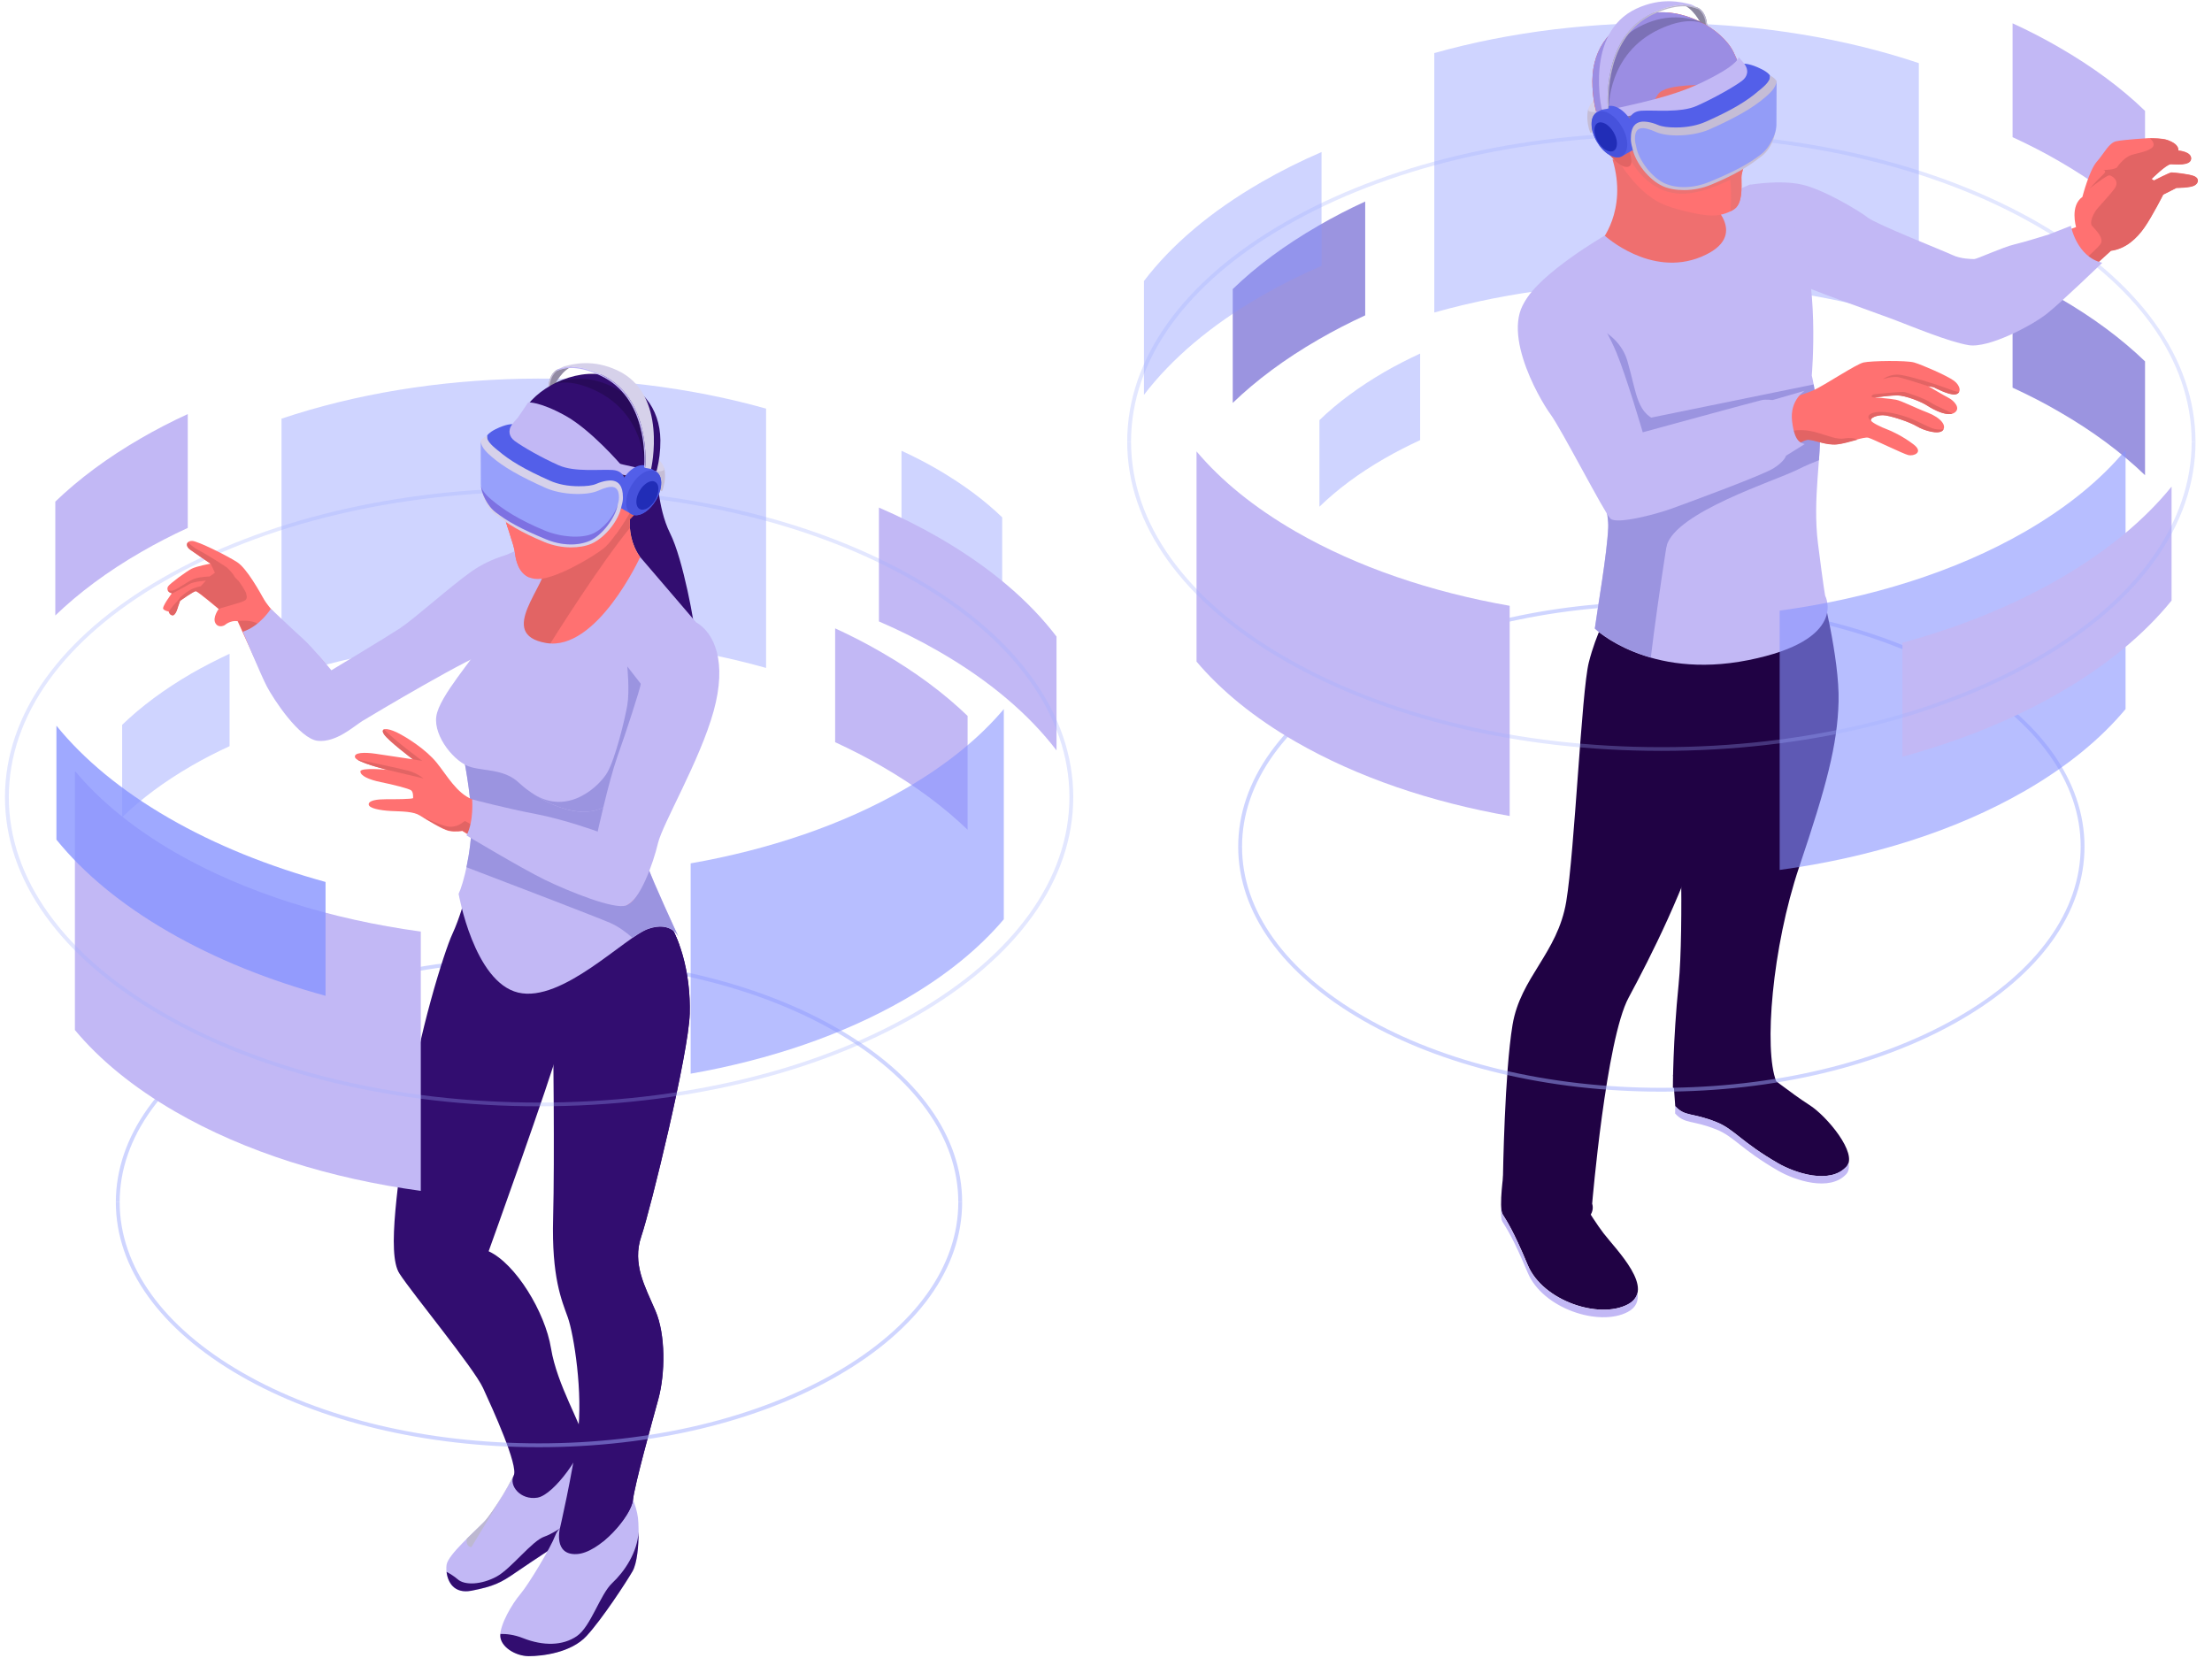 <?xml version="1.0" encoding="utf-8"?>
<!-- Generator: Adobe Illustrator 22.0.0, SVG Export Plug-In . SVG Version: 6.00 Build 0)  -->
<svg version="1.1" id="Layer_1" xmlns="http://www.w3.org/2000/svg" xmlns:xlink="http://www.w3.org/1999/xlink" x="0px" y="0px"
	 viewBox="0 0 1783.6 1337.1" style="enable-background:new 0 0 1783.6 1337.1;" xml:space="preserve">
<style type="text/css">
	.st0{opacity:0.4;fill:#8793FF;}
	.st1{fill:#C2B8F5;}
	.st2{fill:#9B94E0;}
	.st3{opacity:0.5;fill:#A1ADFF;}
	.st4{opacity:0.3;fill:#A1ADFF;}
	.st5{fill:#200244;}
	.st6{fill:#FF7171;}
	.st7{fill:#E26464;}
	.st8{fill:#8C103E;}
	.st9{fill:#EF6F6F;}
	.st10{fill:#C5BDD6;}
	.st11{fill:#8B869F;}
	.st12{fill:#BDB8D1;}
	.st13{fill:#D6D1EA;}
	.st14{fill:#ED7272;}
	.st15{fill:#D88F69;}
	.st16{opacity:0.8;fill:#8793FF;}
	.st17{opacity:0.3;fill:#563317;}
	.st18{fill:#535FE9;}
	.st19{fill:#4652DC;}
	.st20{fill:#212DB7;}
	.st21{opacity:0.2;}
	.st22{opacity:0.3;}
	.st23{fill:#414E52;}
	.st24{opacity:0.6;fill:#8793FF;}
	.st25{fill:#320D70;}
	.st26{fill:#776FD8;}
	.st27{fill:#FFCDA8;}
	.st28{fill:#938BA4;}
	.st29{fill:#3F02A8;}
</style>
<g>
	<g>
		<path class="st0" d="M1156.5,42.8V252c123.6-34.8,270.8-32.1,390.7,8.1V50.9C1427.4,10.7,1280.1,8,1156.5,42.8z"/>
		<path class="st1" d="M1622.8,18.8v91.8c13,6,25.7,12.5,37.7,19.5c27.2,15.7,50.2,32.9,69.1,51.1V89.4
			c-18.9-18.3-41.9-35.4-69.1-51.1C1648.5,31.3,1635.9,24.8,1622.8,18.8z"/>
		<path class="st2" d="M1622.8,220.8v91.8c13,6,25.7,12.5,37.7,19.5c27.2,15.7,50.2,32.9,69.1,51.1v-91.8
			c-18.9-18.2-41.9-35.4-69.1-51.1C1648.5,233.3,1635.9,226.8,1622.8,220.8z"/>
		<path class="st2" d="M1100.8,162.5v91.8c-13,6-25.6,12.5-37.7,19.5c-27.2,15.7-50.2,32.9-69.1,51.1v-91.8
			c18.9-18.3,41.9-35.4,69.1-51.1C1075.1,175,1087.7,168.5,1100.8,162.5z"/>
		<path class="st0" d="M1145.1,285.1v69.8c-9.9,4.6-19.5,9.5-28.7,14.8c-20.7,11.9-38.2,25-52.5,38.9v-69.8
			c14.3-13.9,31.9-26.9,52.5-38.9C1125.6,294.6,1135.2,289.7,1145.1,285.1z"/>
		<path class="st0" d="M922.4,226.6v91.8c22.1-28.9,53.6-56,94.7-79.7c15.4-8.9,31.6-17,48.5-24.3v-91.8
			c-16.9,7.3-33.1,15.4-48.5,24.3C976,170.6,944.4,197.7,922.4,226.6z"/>
		<path class="st3" d="M1580.5,542.7c-64.4-37.2-150-57.6-240.9-57.6c-91,0-176.6,20.5-240.9,57.6c-64.7,37.3-100.3,87-100.3,140v0
			h3.1v0c0-51.8,35.1-100.6,98.7-137.3c63.9-36.9,148.9-57.2,239.4-57.2c90.5,0,175.5,20.3,239.4,57.2
			c63.7,36.8,98.7,85.5,98.7,137.3v0h3.1v0C1680.8,629.7,1645.1,580,1580.5,542.7z"/>
		<path class="st4" d="M1643.8,179.6c-81.3-46.9-189.3-72.8-304.2-72.8c-114.9,0-222.9,25.8-304.2,72.8
			c-81.6,47.1-126.5,109.8-126.5,176.5l0,0h3.1l0,0c0-65.6,44.4-127.4,124.9-173.9c80.8-46.7,188.3-72.4,302.7-72.4
			c114.4,0,221.9,25.7,302.7,72.4c80.6,46.5,124.9,108.3,124.9,173.9l0,0h3.1l0,0C1770.2,289.4,1725.3,226.7,1643.8,179.6z"/>
		<g>
			<g>
				<path class="st5" d="M1422.5,864.4c0,0,22.4,17.7,36.4,26.6c14,8.8,39.5,39.3,30,49.8c-13.4,14.7-41.8,5-55.1-2.7
					c-30.1-17.4-35.3-27.4-49.7-33.2c-19.7-7.9-25.3-4.1-33.3-12.9l-1.8-25.2h13.7c0,0,3.3,0.9,22.3,8.2
					C1409.6,884.4,1407,865.5,1422.5,864.4z"/>
				<path class="st1" d="M1384,904.8c14.5,5.8,19.7,15.9,49.7,33.2c13.4,7.7,41.7,17.4,55.1,2.7c0.9-0.9,1.4-2,1.7-3.2
					c0.7,3.7,0.3,6.9-1.7,9.2c-13.4,14.7-41.8,5-55.1-2.7c-30.1-17.4-35.3-27.4-49.7-33.2c-19.7-7.9-25.3-4.1-33.3-12.9l0.1-5.9
					C1358.7,900.6,1364.4,896.9,1384,904.8z"/>
			</g>
			<path class="st5" d="M1375,558.8l23.1-35.3c0,0,43.9-6.1,70.1-51c0,0,15.2,58.3,14.3,93.2c-0.9,34.9-9.7,68-31.7,133.2
				c-22,65.2-28.6,147.7-18.6,173c0,0-42.5,30.4-83.3,5.1c0,0,0-37.6,4.6-83.1c4.6-45.5,0.5-153.8,0.9-156.6
				C1354.8,634.6,1375,558.8,1375,558.8z"/>
			<g>
				<path class="st5" d="M1267.2,954.1c0,0,15.6,27.1,25.8,40.4c10.2,13.3,42.8,45.3,19.5,57.4c-23.2,12.1-68.5-2.9-80.6-31.8
					c-12.1-28.9-17-35.5-20.3-41c-3.3-5.5,1-34.8,1-34.8l6.7,6.7c0,0,0.3,22.9,12,25.9c11.7,2.9,15-13.3,21.1-16.6
					C1258.4,957,1267.2,954.1,1267.2,954.1z"/>
				<path class="st1" d="M1211.5,979.1c3.3,5.5,8.2,12.1,20.3,41c12.1,28.9,57.4,43.9,80.6,31.8c4.7-2.5,7.1-5.7,7.9-9.5
					c1.1,6.3-0.8,11.9-7.9,15.6c-23.2,12.1-68.5-2.9-80.6-31.8c-12.1-28.9-17-35.5-20.3-41c-1.2-1.9-1.4-6.8-1.2-12.3
					C1210.5,975.7,1210.8,977.9,1211.5,979.1z"/>
			</g>
			<g>
				<g>
					<path class="st6" d="M1677.4,224.4c-11.5-13-17.5-25.5-20.6-35.1c9.8-3.5,17.2-6.2,17.2-6.2s-5.1-17.2,5.1-24.3
						c0,0,5.5-21.5,11.6-28.4c6.1-6.9,9.7-15.2,15.7-16.5c6-1.3,25.9-2.5,25.9-2.5s10.7-0.2,15.2,1.4c4.6,1.6,9.3,4.3,8.9,8.5
						c0,0,10.8,0.8,10.3,6.7c-0.6,5.9-12.8,4.3-16.4,4.3c-3.5,0-15.5,11.9-15.5,11.9l1.9,1.3c0,0,12.6-6.5,14.2-6.5
						c1.6,0,14.2,1.2,18.4,3c4.1,1.8,3.5,5.6,0,7.5c-3.5,1.9-14.4,1.9-14.4,1.9l-10.7,5.4c0,0-8.7,17.2-15,26.3
						c-6.3,9.1-15.2,17.4-27.2,19C1702,202,1690.5,212.6,1677.4,224.4z"/>
					<path class="st7" d="M1664.5,223.1c15-12.2,28.1-24,29.5-26.8c2.4-4.8-4.5-11.2-7-14c-2.5-2.8,0.9-9.4,2.7-12.2
						c1.8-2.8,11.9-13,15.7-18.6c3.7-5.7-2.2-9.8-4.5-10.1c-2.2-0.3-16.1,10.7-16.1,10.7s7.3-7.9,11-11.3c3.7-3.4,0-3.7,0-3.7
						s10,0,11.5-2.5c1.5-2.5,6.1-7.5,10.3-9.2c4.2-1.8,12.5-2.5,17.3-6c3.6-2.6,0.5-6.2-1.2-7.8c2.9,0,10.3,0.1,13.9,1.4
						c4.6,1.6,9.3,4.3,8.9,8.5c0,0,10.8,0.8,10.3,6.7c-0.6,5.9-12.8,4.3-16.4,4.3c-3.5,0-15.5,11.9-15.5,11.9l1.9,1.3
						c0,0,12.6-6.5,14.2-6.5c1.6,0,14.2,1.2,18.4,3c4.1,1.8,3.5,5.6,0,7.5c-3.5,1.9-14.4,1.9-14.4,1.9l-10.7,5.4
						c0,0-8.7,17.2-15,26.3c-6.3,9.1-15.2,17.4-27.2,19c0,0-16.6,15.3-32.6,29.5C1667.7,228.5,1666,225.7,1664.5,223.1z"/>
				</g>
				<g>
					<path class="st8" d="M1581.2,233.3l7.1-18.4l0.3-0.2c0.1-0.1,13.3-7.6,27.2-12.1c1.1-0.3,2.3-0.8,3.7-1.2l7.6-2.6l-6.6,4.5
						c-16.7,11.3-35.9,27.3-36.1,27.5L1581.2,233.3z M1590,216.3l-3.9,10.1c5.2-4.2,16-12.9,27-20.7
						C1601.9,209.8,1591.9,215.3,1590,216.3z"/>
					<path class="st1" d="M1411.3,154.5l-0.4-5.5c0,0,23.6-4.1,41.4-0.3c17.8,3.8,46.9,21.4,53.8,26.8c6.9,5.4,61.2,26.8,68.1,30.1
						c6.9,3.3,15.8,3.3,17.8,3.3c2,0,23.3-9.7,31.9-11.7c8.6-2,28.3-8.2,28.3-8.2l17.6-6.9c0,0,4.6,25,25.3,29.8
						c0,0-32.7,31.6-44.4,40.9c-11.7,9.4-47.2,28.3-63.5,25.5c-16.3-2.8-44.9-14.8-61.5-21.1c-16.6-6.2-71.2-25.2-79.9-30.6
						C1437,221.2,1411.3,154.5,1411.3,154.5z"/>
				</g>
			</g>
			<path class="st9" d="M1289.9,195.9c0,0,23-25.5,10.3-67.4l88.1,8.1l6.7,41.5c0,0,10.9,28.7-26.1,43.8
				C1355.7,227.3,1316.9,228.7,1289.9,195.9z"/>
			<path class="st5" d="M1283.8,970.7c0,0,6.4,16-27.3,20.3c-44.6,5.7-44.6-42.6-44.6-42.6s1.3-83.5,7.7-121.9
				c6.4-38.5,36.3-57.7,43.3-99.4c6.9-41.7,12.3-169.4,18.2-192.9c5.9-23.5,16-41.1,16-41.1s41.1,48.6,101,30.4
				c0,0-0.5,67.8-20.3,131.4c-19.8,63.6-46.5,115.9-64.6,149.6C1295,838.2,1283.8,970.7,1283.8,970.7z"/>
			<path class="st1" d="M1378.7,162.8c0,0,33.7,27.4-7,44.3c-40.7,16.9-77.8-17.1-77.8-17.1s-53,30.7-64.7,53.9
				c-11.6,23.2,46.5,98.7,46.5,98.7s22,61.6,21,82.8c-0.9,21.3-8.5,64.4-10.8,81.5c0,0,42.9,41.6,123.9,25.4
				c81.1-16.2,61.9-51.9,61.9-51.9s-1.2-5.5-5.8-42.1c-4.6-36.5,3.2-71.7,1.4-94.1c-1.8-22.4-6.4-41.4-6.4-41.4s6.9-79.4-12.1-116.4
				c-19-37-38-37.5-38-37.5L1378.7,162.8z"/>
			<path class="st10" d="M1282.7,86.8l-2.1,1.2c0,0-2.4,9,1.8,19.2l7.9-3.2l-1.5-13L1282.7,86.8z"/>
			<path class="st11" d="M1365.6,5.4l3.4,0.9c0,0,7,2.3,7.6,15.3l-5-2.3c0,0-6.5-14-17-16.3L1365.6,5.4z"/>
			<path class="st12" d="M1368.1,6.7l-3.4-0.9l-5.8-1.3c-1.3-0.7-2.7-1.3-4.2-1.6l10.9,2.4l3.4,0.9c0,0,7,2.3,7.6,15.3l-1-0.5
				C1374.7,8.9,1368.1,6.7,1368.1,6.7z"/>
			<path class="st13" d="M1287.4,78.8l1.5,11.2c0,0-4.7,1.1-7.6-0.4C1278.4,88.2,1286,79.3,1287.4,78.8z"/>
			<path class="st6" d="M1397.9,42.3c5.9,12.3,8.4,22.8,9.4,26c1,3.2,4.6,17.5,3.2,20.3c-1.4,2.7-3.5,7-2.1,9.6
				c1.4,2.6,3.4,10.9,1.9,18.9c-1.4,8-5.3,19.8-6,23.9c-0.7,4.1,2.1,21.8-5.6,27.4c-3.5,2.5-10.3,5.6-18.5,5.4
				c-9.9-0.2-26.6-4.3-37.1-8.2c-19.2-7.2-34.5-28.8-41.7-42.1c-7.2-13.3-17.6-31.5-17.4-58.4c0.2-26.9,16.1-47,43.9-53.6
				C1355.7,4.6,1388.5,22.9,1397.9,42.3z"/>
			<path class="st14" d="M1327.9,11.3c27.8-6.7,60.6,11.6,70,31c5.9,12.3,8.4,22.8,9.4,26c1,3.2,4.6,17.5,3.2,20.3
				c-1.4,2.7-3.5,7-2.1,9.6c1.4,2.6,3.4,10.9,1.9,18.9c-1.4,8-5.3,19.8-6,23.9c-0.7,4.1,2.1,21.8-5.6,27.4c-0.8,0.6-1.8,1.2-2.9,1.8
				c-0.3-0.1-0.5-0.1-0.6,0c1.1-9.3,0.6-20.3-0.1-24.6c0-0.2-0.1-0.4-0.1-0.7c-9.9,5-24.7,11.1-38.2,11.3
				c-23,0.3-36.2-17.5-41.1-25.4c0,0-4.1,0.4-9.7,0.6c-1.8-2.8-3.3-5.4-4.6-7.8c-7.2-13.3-17.6-31.5-17.4-58.4
				C1284.2,38,1300.1,17.9,1327.9,11.3z"/>
			<path class="st7" d="M1310.8,113.1c-2-5.9-6.9-16.4-15.9-13.7c-9,2.6-4.6,15.1-2.1,18.8c2.5,3.8,12.3,17.1,19.3,16.4
				C1319.1,133.9,1313.3,120.6,1310.8,113.1z"/>
			<path class="st15" d="M1410.4,117c-0.8,4.4-2.3,9.9-3.6,14.6c0.4-1.6-8.7-21.6-9.6-27.7c-0.6-4.2,8-12.1,13.7-16.8
				c0,0.6-0.1,1.1-0.3,1.5c-1.4,2.7-3.5,7-2.1,9.6C1409.8,100.7,1411.8,109,1410.4,117z"/>
			<path class="st16" d="M1327.9,11.3c27.8-6.7,60.6,11.6,70,31c1.8,3.6,3.2,7.1,4.4,10.3c-0.3,5.3-2.2,12.9-10.9,14.5
				c-13.6,2.5-48-0.8-54.6,9.1c-6.7,9.9-3.6,11.5-6.7,16.7c-3.1,5.3-8,18.6-11.1,18.3c-3.1-0.3-11.4-5-21.5-3.6
				c-1.3,0.2-2.6,0.3-3.9,0.5c-5.2-11.3-9.7-25.3-9.6-43.2C1284.2,38,1300.1,17.9,1327.9,11.3z"/>
			<path class="st17" d="M1297.5,107.6c-1.3,0.2-2.6,0.3-3.9,0.5c-2.3-5.1-4.6-10.8-6.3-17.1c16.5,0.2,36.3-2.8,44.7-4.3
				c-0.4,2.1-0.5,3.7-1.9,6.1c-3.1,5.3-8,18.6-11.1,18.3C1315.9,110.9,1307.6,106.2,1297.5,107.6z"/>
			<path class="st1" d="M1382.9,61.1c-13.8,7.4-27,13.8-58.6,21.4c-29.5,7.1-38.1,7.8-38.1,7.8l3.3,8l28.8-5.8l72.7-7.1l25.1-20.3
				l-9.6-13.8l-4.5-5.2C1402,46.3,1401.3,51.3,1382.9,61.1z"/>
			<g>
				<path class="st18" d="M1287.6,90.6l7.5-4.3c2.6-1.5,6.2-1.3,10.2,1c8,4.6,14.4,15.8,14.4,25c0,4.6-1.6,7.9-4.3,9.4l-7.5,4.3
					c-2.6,1.5-6.2,1.2-10.1-1c-7.9-4.6-14.4-15.8-14.4-24.9C1283.3,95.4,1285,92.1,1287.6,90.6z"/>
				<path class="st19" d="M1283.3,100c0,9.2,6.5,20.4,14.4,24.9c3.9,2.3,7.5,2.5,10.1,1c2.6-1.5,4.3-4.7,4.3-9.4
					c0-9.2-6.5-20.3-14.4-24.9c-3.9-2.3-7.5-2.5-10.1-1C1285,92.1,1283.3,95.4,1283.3,100z"/>
				<path class="st20" d="M1285.6,105.1c0,5.8,4.1,12.9,9.1,15.8c2.5,1.5,4.8,1.6,6.4,0.7c1.7-0.9,2.7-3,2.7-5.9
					c0-5.8-4.1-12.9-9.1-15.8c-2.5-1.4-4.8-1.6-6.4-0.7C1286.6,100.1,1285.6,102.2,1285.6,105.1z"/>
			</g>
			<path class="st21" d="M1324.9,20c20.2-9.4,36-5.5,44.4-3.3l5.4,2.7c-6.9-3.1-18.5-4.3-36.5,4.1c-42.1,19.6-40.9,63.6-40.9,63.6
				l-5.7,1.5C1291.6,88.6,1282.8,39.6,1324.9,20z"/>
			<g>
				<path class="st18" d="M1412.8,99.7c-9.5,8.1-22.7,16.6-43.8,25.3c-13.3,5.5-27.1,16.4-36.6,12.1c-10-4.5-17.7-15.4-19.5-26.3
					c-1.7-10.4-0.3-20.8,10.5-21.5c10.4-0.7,31.6,1.9,44.7-3.9c13.9-6.2,30-15.3,36.5-20.2c4.3-3.2,6-8.4,1.8-13.8
					c0,0,4.8-0.3,14.1,4.4c5.5,2.8,6.7,5.1,6.7,5.1l0.4,9.3L1412.8,99.7z"/>
				<path class="st10" d="M1322.7,98.3c3-0.7,8.7,0.1,14,2.4c3.5,1.5,8.3,2.1,14.7,2.1c9.1,0,17.3-1.7,23.9-4.6
					c21-9.3,33.3-16.7,42.8-25l0.3-0.2c2.4-2.1,9.5-7.2,8.8-12c0,0,1.7,0.6,3.3,2c1.4,1.3,1.1,1.2,2,2.3l-0.6,37.3
					c-0.4,6.3-3.2,17.1-11.5,23.4c-10.7,8.2-20.6,14.6-40.6,22.9c-7.2,3-14.7,4.4-21.9,4.4l0,0c-6.2,0-12-0.9-17-3.1
					c-11.1-4.9-22.6-19.1-24.8-31.3c-0.7-2.4-1.1-4.7-1.1-6.8C1314.9,101.6,1319.1,99.1,1322.7,98.3z"/>
				<path class="st16" d="M1335.4,106.5c9.5,4.2,30.1,3.6,43.3-2.3c21.6-9.6,35.2-17.6,44.9-26c2.7-2.4,8.7-7.4,8.9-12.9l-0.1,35.8
					c0,0.4-0.1,0.8-0.1,1.1h0c-0.3,5.6-5,16.6-12.3,22.2c-9.9,7.6-20.5,13.5-41.5,22.2c-13.3,5.5-26.8,5.5-36.3,1.2
					c-10.1-4.5-21.1-18.7-22.9-29.7c-0.6-2.1-1-4.1-1-6.1C1318.2,101.1,1325.4,102,1335.4,106.5z"/>
				<g class="st22">
					<path class="st23" d="M1318.4,115.1C1318.4,115.1,1318.4,115,1318.4,115.1C1318.4,115,1318.4,115.1,1318.4,115.1z"/>
					<path class="st23" d="M1318.3,113.7c0-0.1,0-0.2,0-0.3C1318.3,113.5,1318.3,113.6,1318.3,113.7z"/>
					<path class="st23" d="M1432.4,101.1c0,0.3,0,0.6-0.1,0.9C1432.4,101.7,1432.4,101.4,1432.4,101.1z"/>
				</g>
			</g>
			<path class="st1" d="M1319.4,7c20.2-9.4,36-5.5,44.4-3.3l5.4,2.7c-6.9-3.1-18.5-4.3-36.5,4.1c-42.1,19.6-36.2,77.1-36.2,77.1
				l-4.9,0.9C1291.6,88.6,1277.4,26.6,1319.4,7z"/>
			<path class="st12" d="M1332.7,10.5c16.9-7.9,28.1-7.3,35.1-4.7c0.4,0.2,0.7,0.3,1,0.4c0.1,0,0.1,0,0.2,0.1l0.2,1.1
				c-6.9-3.1-18.3-4.3-36.1,4.1c-38.4,18-36.4,68.1-35.9,75.7l-0.7,0.5C1296.5,87.6,1290.6,30.1,1332.7,10.5z"/>
			<path class="st2" d="M1233.7,276l38.1-17.7c0,0,32.4,5.7,40.4,32.7c7.9,27,7.2,43.8,27.4,49.3c20.2,5.5,14.1,53.3,11.9,56.6
				c-1.7,2.5-14.5,84-20.4,133.3c-29.7-8.5-45.1-23.4-45.1-23.4c2.3-17.1,9.9-60.3,10.8-81.5c0.9-21.3-21-82.8-21-82.8
				S1245.4,305.2,1233.7,276z"/>
			<path class="st2" d="M1327.3,382.9l1.9-45.7l133.2-27.2c0.5,3.9,4.5,30.1,4.9,34.3c0.6,7.6,0.1,16.7-0.6,26.8
				c-4.6,1.8-10.5,4.2-17.5,7.7c-18,9-98,34.1-105.4,61.4c-7.4,27.3-24,38.3-24,38.3"/>
			<g>
				<g>
					<path class="st6" d="M1435.9,323.6c12.2-3.7,22.5-7.1,26.2-8.8c9.1-4.1,34.4-21.1,40.5-22.5c6.2-1.4,34.5-1.8,40.8,0
						c6.3,1.8,26.7,10.7,32.1,14.7c5.5,4,6.3,10.3,1.1,11c-5.2,0.7-17.3-5.8-17.3-5.8l-4.7-0.9c0,0,13,7.7,16.9,9.7
						c3.9,2,9.8,8.1,4.6,11.7c-5.2,3.7-16.2-1.8-21.8-5.5c-5.6-3.7-18.2-8.3-24.1-8.4c-5.8-0.1-18.5,1.7-18.5,1.7s12.3,0.9,16.9,1.8
						c4.6,0.8,14.7,6.2,25.7,10.4c11,4.3,15.5,10.7,12.2,14.3c-3.3,3.7-15,0.3-20.9-3.2c-5.8-3.6-22.3-9-27.4-9c-5.1,0-10,2.1-9.7,4
						c0.2,1.9,9.2,6,12.8,7.3c3.6,1.3,13.3,5.8,21.7,12.3c8.4,6.5-0.1,9.6-4.2,8.6c-4-0.9-28.4-12.9-32.2-14
						c-3.8-1.1-16.5,4.3-25.6,5.2c-9.1,0.9-17.9-3.7-23.5-3.7c-2.8,0-11.2,4.8-20.9,10.7C1432.5,350.4,1434.1,333.8,1435.9,323.6z"
						/>
					<path class="st7" d="M1434.4,351.3c0.8-0.6,1.7-1.1,2.7-1.5c21.9-9.1,37.8,5.7,49.8,3.8c5.6-0.9,8.8-0.1,10.7,1
						c-5.1,1.4-11.2,3.2-16.3,3.8c-9.1,0.9-17.9-3.7-23.5-3.7c-2.8,0-11.2,4.8-20.9,10.7C1435.5,360.8,1434.7,356,1434.4,351.3z"/>
					<g>
						<path class="st7" d="M1510.6,318.1c0.8-0.4,23.4-2.4,25-2c1.6,0.4,15.6,4.8,21.1,8.5c4.9,3.2,13.8,6.4,17.5,9
							c-5.7,1.6-14.9-3.1-19.9-6.3c-5.6-3.7-18.2-8.3-24.1-8.4c-5.8-0.1-18.5,1.7-18.5,1.7C1507,320.1,1509.8,318.5,1510.6,318.1z"
							/>
						<path class="st7" d="M1529.8,334c11.8,2.9,19.6,7.7,26.3,10.6c4.5,2,8.6,2,11.1,1.6c-0.2,0.3-0.4,0.6-0.6,0.8
							c-3.3,3.7-15,0.3-20.9-3.2c-5.8-3.6-22.3-9-27.4-9c-5.1,0-10,2.1-9.7,4c0,0.2,0.2,0.5,0.4,0.8
							C1501.9,334.8,1510.4,329.2,1529.8,334z"/>
						<path class="st7" d="M1572.1,314c3,1.2,5.5,1.8,7.5,2.1c-0.5,1-1.5,1.7-3.1,2c-5.2,0.7-17.3-5.8-17.3-5.8l-4.1-0.8
							c0,0-20-6.5-24.6-7.4c-4.6-0.8-12.2,1.6-12.2,1.6s5.1-3.8,11.8-3.6C1536.9,302.1,1563.5,310.6,1572.1,314z"/>
					</g>
				</g>
				<path class="st1" d="M1455.2,315.1c0,0-12.2,7.4-10.2,24.5c2,17.1,7.1,17.4,10.2,18.5l-15.1,9.4c0,0-1.1,4.6-10.2,10.2
					c-9.1,5.7-70.8,28.4-82.8,32.7c-11.9,4.3-43.7,12.7-48.6,7.8c-4.9-4.8-39.6-72.4-48.4-84.3c-8.8-11.9-45.3-74.5-13.4-98.1
					c31.9-23.6,58.6,29.3,66.6,48.3c8,19.1,21.3,64.5,21.3,64.5s92.9-25.4,96.1-26c3.1-0.7,8.6,0,8.6,0L1455.2,315.1z"/>
			</g>
		</g>
		<path class="st1" d="M964.8,364v169.5c19.7,23.3,46.3,45.2,79.9,64.6c50,28.8,109.4,48.8,172.6,59.9V488.5
			c-63.2-11.1-122.7-31.1-172.6-59.9C1011.1,409.2,984.5,387.4,964.8,364z"/>
		<path class="st24" d="M1435,492.4v209.1c72.6-9.9,141.4-31.2,198-63.9c34.1-19.7,61.1-42,80.9-65.8V363.8
			c-0.1-0.2-0.3-0.3-0.4-0.5c-19.7,23.6-46.6,45.7-80.5,65.3C1576.3,461.3,1507.5,482.5,1435,492.4z"/>
		<path class="st1" d="M1534,518.3v91.9c45.8-12.5,88.7-29.7,126.6-51.6c38.5-22.2,68.6-47.4,90.4-74.3v-91.9
			c-21.8,26.9-52,52.1-90.4,74.3C1622.7,488.6,1579.8,505.8,1534,518.3z"/>
		<path class="st3" d="M1677.7,682.7c0,51.8-35.1,100.6-98.7,137.3c-63.9,36.9-148.9,57.2-239.4,57.2c-90.5,0-175.5-20.3-239.4-57.2
			c-63.7-36.8-98.7-85.5-98.7-137.3h-3.1c0,53,35.6,102.7,100.3,140c64.4,37.2,149.9,57.6,240.9,57.6c91,0,176.6-20.5,240.9-57.6
			c64.6-37.3,100.3-87,100.3-140H1677.7z"/>
		<path class="st4" d="M1767.2,356.2c0,65.6-44.4,127.4-124.9,173.9c-80.8,46.7-188.3,72.4-302.7,72.4
			c-114.4,0-221.9-25.7-302.7-72.4c-80.6-46.5-124.9-108.3-124.9-173.9h-3.1c0,66.8,44.9,129.4,126.5,176.5
			c81.3,46.9,189.3,72.8,304.2,72.8c114.9,0,222.9-25.8,304.2-72.8c81.6-47.1,126.5-109.8,126.5-176.5H1767.2z"/>
	</g>
	<g>
		<path class="st0" d="M617.7,329.5v209.1c-123.6-34.8-270.8-32.1-390.7,8.1V337.6C346.8,297.4,494.1,294.7,617.7,329.5z"/>
		<path class="st1" d="M151.4,333.9v91.8c-13,6-25.6,12.5-37.7,19.5c-27.2,15.7-50.2,32.9-69.1,51.1v-91.8
			c18.9-18.2,41.9-35.4,69.1-51.1C125.7,346.4,138.4,339.9,151.4,333.9z"/>
		<path class="st0" d="M185.1,527.2v74.5c-10.6,4.9-20.8,10.1-30.6,15.8c-22,12.7-40.7,26.7-56,41.5v-74.5
			c15.3-14.8,34-28.7,56-41.5C164.3,537.4,174.6,532.1,185.1,527.2z"/>
		<path class="st1" d="M673.4,506.7v91.8c13,6,25.7,12.5,37.7,19.5c27.2,15.7,50.2,32.9,69.1,51.1v-91.8
			c-18.9-18.2-41.9-35.4-69.1-51.1C699.1,519.2,686.5,512.7,673.4,506.7z"/>
		<path class="st0" d="M726.9,363.5v69.8c9.9,4.6,19.5,9.5,28.7,14.8c20.7,11.9,38.2,25,52.5,38.9v-69.8
			c-14.3-13.9-31.9-26.9-52.5-38.9C746.4,373,736.8,368,726.9,363.5z"/>
		<path class="st1" d="M851.9,513.3v91.8c-22.1-28.9-53.6-56-94.7-79.7c-15.4-8.9-31.6-17-48.5-24.3v-91.8
			c16.9,7.3,33.1,15.4,48.5,24.3C798.2,457.3,829.8,484.3,851.9,513.3z"/>
		<path class="st3" d="M193.7,829.4c64.4-37.2,150-57.6,240.9-57.6s176.6,20.5,240.9,57.6c64.7,37.3,100.3,87,100.3,140v0h-3.1v0
			c0-51.8-35.1-100.6-98.7-137.3c-63.9-36.9-148.9-57.2-239.4-57.2c-90.5,0-175.5,20.3-239.4,57.2c-63.7,36.8-98.7,85.5-98.7,137.3
			v0h-3.1v0C93.5,916.4,129.1,866.7,193.7,829.4z"/>
		<path class="st4" d="M130.5,466.3c81.3-46.9,189.3-72.8,304.2-72.8s222.9,25.8,304.2,72.8c81.6,47.1,126.5,109.8,126.5,176.5l0,0
			h-3.1l0,0c0-65.6-44.4-127.4-124.9-173.9c-80.8-46.7-188.3-72.4-302.7-72.4c-114.4,0-221.9,25.7-302.7,72.4
			C51.4,515.4,7.1,577.2,7.1,642.8l0,0H4l0,0C4,576.1,48.9,513.4,130.5,466.3z"/>
		<g>
			<path class="st25" d="M540.3,430c-10.6-21.1-10.6-51.8-10.6-51.8l-49.5-1.8l-5.6,90.4c0,0,87,57.2,86.3,47.4
				C560.4,504.5,550.9,451.1,540.3,430z"/>
			<path class="st25" d="M561,514.3c-0.1-1.4-0.4-3.7-0.8-6.6l-4.3-1.9c0,0-5.8-36-14.8-54.3c-9-18.3-15.9-30.8-17.5-38.2
				c0,0,1.6,27.3,10.1,38.9c0,0-19.2-12.6-32.5-44.5c-4.4-10.5-12.6-16.4-21.6-19.6l-4.9,78.7C474.7,466.9,561.7,524.1,561,514.3z"
				/>
			<g>
				<path class="st6" d="M236.2,509.4c-7.1-5.8-19.9-20-23.3-26c-3.4-6-13.8-25-21.7-30.1c-7.9-5.1-31.5-16.9-36.2-17.1
					c-4.6-0.2-5.9,3.8-1.9,6.9c4.1,3,16.6,11.4,16.6,11.4s-10.7,2-14.9,4c-4.2,2-18,12.2-19.3,14.4c-1.3,2.2-0.1,4.9,3.1,5.5
					c0,0-8.5,11.2-6.9,12.8c1.6,1.6,4.3,1.9,4.3,1.9s0.6,3,3.1,3.1c2.6,0.1,4.4-7.2,4.4-7.2l1.6-4.5c0,0,11-7.9,12.7-7.8
					c1.6,0.1,18.5,14.4,18.5,14.4s-5.1,6.9-2.6,11.4c2.6,4.5,7.5,1.6,7.5,1.6s4.5-4.1,10.4-3.2c0,0,22.3,50,29.1,59.9
					c6.7,9.9,22.1,32.7,33.3,34.5c11.2,1.9,19.7-7.2,19.8-22.1c0.1-14.9-3.5-30.2-15.5-42.7C246.6,517.9,236.2,509.4,236.2,509.4z"
					/>
				<path class="st7" d="M176.6,491c3.4-1.5,18.9-5.1,21.2-7c2.3-1.9,0.6-4.9,0.6-5.7c0-0.9-4.8-8.5-6-9.8c-1.2-1.3-3.3-3-3.7-4.2
					c-0.4-1.2-4.8-5.9-5.8-6.7c-1-0.8-15.2-10-22.4-13.7c-4.1-2.1-7.1-4.8-8.9-6.6c-1.4,1.4-1.1,3.8,1.6,5.8
					c4.1,3,16.6,11.4,16.6,11.4l3.5,7.3c0,0-3.9,3.1-4.6,3.1c-0.7,0-6.7,0.2-11.4,1.6c-4.7,1.3-13.1,8.1-17.3,9.5
					c-1.7,0.6-3.4,0.3-4.7-0.1c0.5,1.2,1.6,2.2,3.4,2.5c0,0-0.1,0.1-0.2,0.3l0.2,0c0,0,11.2-5.9,14.2-7.8c3.1-1.9,13.1-2.7,13.1-2.7
					l-4.1,4.5c0,0-4.7,0.9-8.3,2.9c-3.6,2-7.8,5.6-8,5.8c-0.2,0.2-2,3.1-4.3,5.2c-2.3,2.1-5.1,6.5-5.1,6.5s0.6,3,3.1,3.1
					c2.6,0.1,4.4-7.2,4.4-7.2l1.6-4.5c0,0,11-7.9,12.7-7.8C159.7,476.6,176.6,491,176.6,491z"/>
				<path class="st7" d="M221,560.6c6.7,9.9,22.1,32.7,33.3,34.5c11.2,1.9,19.7-7.2,19.8-22.1c0.1-11.3-2-22.8-8.2-33.1
					c-23.1,4-48.1-28-54.3-34.2c-6.6-6.6-16.5-5-19.6-5C191.9,500.7,214.3,550.7,221,560.6z"/>
			</g>
			<path class="st1" d="M415.3,445.7c0,0-18.2,3.2-35.1,15.1c-16.9,11.9-46.1,38.2-57.5,45.7c-11.4,7.5-55.5,34-55.5,34
				S252,522,244.1,514.9c-7.9-7.1-25.7-24-25.7-24s-8.5,13.9-22.6,18.5c0,0,14.4,34.6,19.4,44.2c5,9.6,26.2,42.3,41.1,43.8
				c14.9,1.4,28.8-11.6,35.9-16c7.1-4.4,91.4-54.6,103.3-56.2C407.6,523.6,415.3,445.7,415.3,445.7z"/>
			<g>
				<g>
					<path class="st1" d="M431.7,1173.9c0,0-12.8,2-14.8,9.6c-2,7.6-19.2,36.1-26.5,43.7c-7.3,7.6-29.1,26.4-30.3,34.6
						c-1.2,8.2,2.3,24.5,20.1,21c17.8-3.5,23.6-6.3,35.8-14.8c12.2-8.5,47.2-31.2,52.7-35.3c5.5-4.1,19.2-39,19.2-39l-19.8-38.1
						L431.7,1173.9z"/>
					<path class="st25" d="M484.7,1201.6c-1.3,0.1-2.3,0.8-2.6,2.2c-2.9,11.3-33.1,32-43.1,35.3c-10,3.3-26.8,25.9-38.7,32.3
						c-11.9,6.4-25.6,7.3-31.4,2c-2.4-2.1-5.7-4.2-8.8-5.9c0.9,8.2,6,17.9,20.1,15.2c17.8-3.5,23.6-6.3,35.8-14.8
						c12.2-8.5,47.2-31.2,52.7-35.3C472.5,1229.9,480.3,1212.2,484.7,1201.6z"/>
					<path class="st12" d="M423,1176.8c-2.8,1.5-5.4,3.6-6.2,6.7c-2,7.6-19.2,36.1-26.5,43.7c-3,3.1-8.5,8.2-13.9,13.6
						c-0.4,3.2,0.1,6.4,3.7,6.8"/>
				</g>
				<path class="st25" d="M374.8,724.7c0,0-4,15.4-10.1,28.6c-6.2,13.2-28.1,82.4-35.6,140.5c-7.5,58.1-17.6,117-7,133.2
					c10.5,16.3,59.9,76,67.4,92.3c7.5,16.3,28.8,62.9,24.7,70.7c-4.1,7.8,5.4,19.9,19.1,17.7c13.6-2.2,38-37.4,37-47.9
					c-1-10.5-21.2-43-26-72.5c-4.8-29.4-28.6-68.3-50.3-78.3c0,0,50.3-139.6,57.3-166.4C458.2,815.7,374.8,724.7,374.8,724.7z"/>
				<g>
					<path class="st1" d="M465.4,1229.8c-6.4-1.5-14.3-0.6-17.8,8.7c-3.5,9.3-21,38.6-27.9,46.8c-7,8.2-16.6,24.9-16.3,33.8
						c0.3,8.8,12.2,16.3,23,16.3c10.8,0,34.1-2.7,46.6-16.3c12.5-13.6,31.7-43.1,37-52.1c5.2-9,5.5-33.5,4.4-43.1
						c-1.2-9.6-7-25.3-13.1-23.3C495.1,1202.8,465.4,1229.8,465.4,1229.8z"/>
					<path class="st25" d="M510,1267.1c3.7-6.4,5-20.8,4.9-31.9c-0.9,16.6-11.3,32-21.2,41.3c-9.9,9.3-17.2,34.9-28.5,42.8
						c-11.4,7.9-27.1,8.1-43.4,1.7c-7.3-2.9-13.6-3.5-18.3-3.4c0,0.5-0.1,1.1-0.1,1.6c0.3,8.8,12.2,16.3,23,16.3
						c10.8,0,34.1-2.7,46.6-16.3C485.5,1305.6,504.8,1276.1,510,1267.1z"/>
				</g>
				<path class="st25" d="M397.2,776.1c0,0,9.7,38.7,48.8,61.1c0,0,1.3,96.9,0,144.9c-1.3,48,6.9,66.4,11.8,80.1
					c4.9,13.6,12.5,61.7,8,94.6c-4.4,32.9-14.4,76-14.4,76s-5.2,21.2,13.4,20.4c18.5-0.7,44.2-30.6,45.6-43.6
					c1.5-12.9,15-61.3,20.5-81.5c5.5-20.2,6-51.8-2.4-71.2c-8.3-19.3-18.9-37.8-11.4-59.8c7.5-22,38.2-147.6,39.1-179.7
					c0.9-32.1-8-66.7-25.3-84.5C513.6,715.1,397.2,776.1,397.2,776.1z"/>
				<path class="st25" d="M545.8,825.1c-8.6,63.9-26.3,138.1-34.5,162.3c-8.2,24.3-6.6,32.8,0,53.5c6.6,20.7,19.1,60.3,3.6,109.9
					c-9.7,31.1-21.5,68.5-29.1,92.5c12.6-10.1,23.6-25.4,24.5-33.7c1.5-12.9,15-61.3,20.5-81.5c5.5-20.2,6-51.8-2.4-71.2
					c-8.3-19.3-18.9-37.8-11.4-59.8c7.5-22,38.2-147.6,39.1-179.7c0.8-27.8-5.8-57.4-18.8-76.4l-8.1,13.6
					C529.3,754.6,554.4,761.2,545.8,825.1z"/>
				<path class="st25" d="M530.9,732.9c-16-16.5-117,34.6-131.9,42.2c12.1,13.4,35.3,32.6,60.7,19.9c30-15,60-39.1,88-33.1
					C543.6,750.4,538,740.2,530.9,732.9z"/>
			</g>
			<path class="st1" d="M373.4,608.5c0,0,6.5,31,6.8,54.2c0.3,23.1-6.5,49.9-10.4,58.1c0,0,12.4,71.1,48,79.6
				c35.6,8.5,86.1-44.9,105-51.4c18.9-6.5,24.5,6.8,24.5,6.8s-21.1-45.5-25-57.2c-3.9-11.7,11-83.3,11-83.3L373.4,608.5z"/>
			<g>
				<path class="st2" d="M533.1,615.2l-159.7-6.8c0,0,6.5,31,6.8,54.2c0.1,12.3-1.7,25.6-4.1,36.7c39.6,15.1,104.7,40.1,115.9,44.9
					c6.8,3,13,7.6,17.9,12c5.1-3.5,9.4-6.1,12.8-7.3c17.7-6.1,23.7,5.1,24.4,6.6c-1.4-2.9-21.2-45.7-25-57
					C518.1,686.9,533.1,615.2,533.1,615.2z"/>
				<path class="st26" d="M547,755.6c0.1,0.1,0.1,0.2,0.1,0.2S547.1,755.7,547,755.6z"/>
			</g>
			<path class="st27" d="M510.7,403.7c0,0-9.4,24.4,5.4,45.5c0,0-11.8,55.4-34.3,69.8c-22.5,14.4-80.5,17-61.9-23.9
				c18.6-40.9,18.8-62.2,18.8-62.2L510.7,403.7z"/>
			<path class="st6" d="M510.7,403.7c0,0-9.4,24.4,5.4,45.5c0,0-11.8,55.4-34.3,69.8c-22.5,14.4-80.5,17-61.9-23.9
				c18.6-40.9,18.8-62.2,18.8-62.2L510.7,403.7z"/>
			<path class="st7" d="M438.7,432.9c0,0-0.2,21.3-18.8,62.2c-9.8,21.6,1.7,31.1,18,33.1c11.3-18.2,46-73.1,70-102.5
				c-0.9-12.4,2.8-22,2.8-22L438.7,432.9z"/>
			<g>
				<path class="st6" d="M514,695.3c-6.8-9-20-19.7-42.2-27.6c-22.2-7.9-78.4-17.9-91.1-23.1c-12.7-5.2-20.1-19.1-28.6-29.6
					c-8.4-10.4-23.9-20.4-32.1-24.4c-8.2-3.9-13.8-3.7-10.3,1.6c3.5,5.2,23.2,20.1,23.2,20.1s-21.4-3.2-30.1-4.5
					c-8.7-1.3-17.9-1.1-16.5,3c1.4,4.1,26,10,26,10s-21.7-2.1-21.7,1.3c0,3.4,6.6,6.6,16.5,8.6c9.9,2,22.5,5.2,24.4,6.6
					c1.8,1.4,1.6,5.2,1.6,6.2c0,1-15.3,1-22,1c-6.6,0-13.8,0.8-13.8,4.1c0,3.2,9,4.9,18.2,5.4c9.1,0.4,17.9,0.3,23.2,3.7
					c5.4,3.4,17.9,11.1,23.1,12.3c5.2,1.1,11,0.1,11,0.1s46.6,29.6,69.7,39.3c23.1,9.7,55.2,25.2,64.3,19.6
					C516,723.1,521.2,704.8,514,695.3z"/>
				<path class="st7" d="M309.7,588.2c-1.3,0.5-1.5,1.8,0,4c3.5,5.2,23.2,20.1,23.2,20.1l7.6,1.3
					C340.6,613.6,318.5,597.4,309.7,588.2z"/>
				<path class="st7" d="M329.2,621.5c-7.4-2-40.6-8.9-41.1-9c5.9,3.8,24.3,8.3,24.3,8.3l29,6.9
					C341.4,627.7,336.6,623.5,329.2,621.5z"/>
				<path class="st7" d="M506.8,728.8c4.7-2.9,8.4-9.2,9.9-16c-13.6,0.2-40.4-3.4-62.5-11.1c-27.7-9.6-78.3-39.1-79.1-39.6
					c-0.8-0.4-4.1,4.2-11.1,4.6c-7,0.4-23.5-8.3-23.9-8.5c5.8,3.7,17,10.4,21.8,11.5c5.2,1.1,11,0.1,11,0.1s46.6,29.6,69.7,39.3
					C465.6,718.9,497.7,734.4,506.8,728.8z"/>
			</g>
			<path class="st1" d="M516.2,449.2c0,0-35,76.3-75.9,69.3c-40.9-7.1,1.1-46.5,0-64.3c-1.1-17.8-8.7-13.5-8.7-13.5
				s-23.1,2.2-32.4,14.3c-9.3,12.1-5.4,52.6-11,63.9c-5.6,11.4-34.1,42.4-36.4,58.8c-2.3,16.4,15.2,37.5,27.9,40.9
				c12.7,3.4,27.4,1.7,39.2,13c11.8,11.3,51.9,36.4,75,14.1C517,623.4,561,501.5,561,501.5L516.2,449.2z"/>
			<path class="st2" d="M522.4,558.8l-0.5-0.7l-16.1-20.7c0,0,2,19.8,0,31.3c-2,11.6-9.6,42.9-16.1,54.2
				c-5.9,10.3-31.2,35.5-59.7,17.3c17.2,11.3,45.8,23,64,5.5c10.9-10.5,26.4-43.1,39.8-74.6C526.9,563.7,522.4,558.8,522.4,558.8z"
				/>
			<g>
				<path class="st7" d="M498.6,404.7c1.7-4.6,10.7-11.9,16.1-10.9c5.4,1,2.1,11.6-1.2,18.3c-3.3,6.6-20.3,19.7-19.4,13.4
					C494.9,419.3,497.2,408.5,498.6,404.7z"/>
				<g>
					<path class="st6" d="M410.8,359c-2.9,7.7-5.5,19.6-4.7,23.4c0.9,3.8,3.1,9.2,2.2,11.3c-0.8,2.1-5.3,6.4-2.5,19
						c2.8,12.5,8.5,25.8,9.4,33.1c0.9,7.3,4,21.1,18.5,21.1c14.5,0,44.7-18,53.2-24.8c8.5-6.8,26.5-35.8,32.2-51.4
						c5.7-15.6,12.1-62.3-24.1-74.6C458.9,303.8,423.1,326.8,410.8,359z"/>
					<path class="st6" d="M418.4,434.2c0,0-4.5-1.2-5.9-3.1c-1.4-1.9,6.6-23.7,6.9-31.3c0.2-4.5-6.8-10.6-12.7-14.9
						c1,3.4,2.3,7.2,1.6,8.8c-0.8,2.1-5.3,6.4-2.5,19c2.8,12.5,8.5,25.8,9.4,33.1c0.7,6,2.9,16.4,11.8,19.9
						C421.1,453.6,418.4,434.2,418.4,434.2z"/>
					<path class="st6" d="M519.2,390.7c5.7-15.6,12.1-62.3-24.1-74.6c-36.2-12.3-72,10.7-84.3,42.9c-2.9,7.7-5.5,19.6-4.7,23.4
						c0.9,3.8,3.1,9.2,2.2,11.3c-0.8,2.1-5.3,6.4-2.5,19c1,4.3,2.3,8.8,3.7,13c4.9,2.3,29.9,14.2,38.9,16.6
						c9.3,2.4,28.3,1.8,48.6-11.9C505.5,418.5,515.2,401.4,519.2,390.7z"/>
				</g>
			</g>
			<path class="st1" d="M380.7,644.6c0,0,1.5,17.4-4.5,29.1c0,0,43.6,26.2,63.2,35.8c19.6,9.5,56.4,24.3,65.5,20.6
				c9.1-3.7,6.6-40.5,6.6-40.5L482,670.6c0,0-26.5-9.7-50-14.2C408.6,652,380.7,644.6,380.7,644.6z"/>
			<g>
				<path class="st10" d="M533.6,376.4l2,1.1c0,0,2.3,8.7-1.8,18.7l-7.7-3.2l1.5-12.7L533.6,376.4z"/>
				<path class="st28" d="M452.9,297.1l-3.3,0.9c0,0-6.8,2.3-7.4,14.9l4.9-2.2c0,0,6.3-13.7,16.5-15.9L452.9,297.1z"/>
				<path class="st10" d="M450.4,298.4l3.3-0.9l5.6-1.2c1.3-0.7,2.6-1.2,4.1-1.5l-10.6,2.3l-3.3,0.9c0,0-6.8,2.3-7.4,14.9l1-0.4
					C444,300.6,450.4,298.4,450.4,298.4z"/>
				<path class="st13" d="M529.1,368.7l-1.5,11c0,0,4.6,1.1,7.4-0.4C537.9,377.9,530.5,369.2,529.1,368.7z"/>
				<path class="st15" d="M409.2,405.9c0.8,4.3,2.2,9.6,3.5,14.3c-0.4-1.6,8.4-21,9.4-27.1c0.6-4.1-7.8-11.8-13.3-16.4
					c0,0.6,0.1,1.1,0.3,1.4c1.3,2.7,3.4,6.9,2,9.3C409.7,390,407.8,398.1,409.2,405.9z"/>
				<path class="st25" d="M489.6,302.8c-27.1-6.5-59.1,11.3-68.3,30.3c-1.7,3.5-3.1,6.9-4.3,10c0.3,5.2,2.2,12.6,10.6,14.1
					c13.3,2.4,46.8-0.8,53.3,8.9c6.5,9.7,3.5,11.2,6.5,16.3c3,5.1,7.8,18.1,10.9,17.8c3-0.3,11.2-4.8,21-3.5
					c1.3,0.2,2.5,0.3,3.8,0.5c5.1-11,9.5-24.7,9.4-42.2C532.2,328.9,516.7,309.3,489.6,302.8z"/>
				<path class="st17" d="M519.2,396.8c1.3,0.2,2.5,0.3,3.8,0.5c2.3-5,4.4-10.5,6.1-16.7c-16.1,0.2-35.4-2.8-43.6-4.2
					c0.4,2,0.5,3.6,1.9,6c3,5.1,7.8,18.1,10.9,17.8C501.3,399.9,509.4,395.4,519.2,396.8z"/>
				<g>
					<path class="st1" d="M425.9,324.5c0,0,8.9-0.9,29.8,10.6c20.9,11.5,45.3,40,45.3,40l-17.5,12.7l-58.1-11.4l-8-39.4L425.9,324.5
						z"/>
					<path class="st1" d="M436,351.5c13.4,7.2,26.3,13.5,57.1,20.9c28.8,7,37.1,7.6,37.1,7.6l-3.2,7.8l-28.1-5.6l-70.9-7l-24.5-19.8
						L413,342l4.4-5.1C417.4,336.9,418,341.9,436,351.5z"/>
					<g>
						<path class="st18" d="M528.9,380.2l-7.3-4.2c-2.5-1.4-6-1.2-9.9,1c-7.8,4.5-14,15.4-14,24.3c0,4.5,1.6,7.7,4.2,9.1l7.3,4.2
							c2.5,1.4,6,1.2,9.9-1c7.8-4.5,14.1-15.4,14.1-24.3C533.1,384.8,531.5,381.7,528.9,380.2z"/>
						<path class="st19" d="M533.1,389.3c0,9-6.3,19.8-14.1,24.3c-3.8,2.2-7.3,2.4-9.9,1c-2.6-1.5-4.2-4.6-4.2-9.1
							c0-9,6.3-19.8,14-24.3c3.9-2.2,7.4-2.4,9.9-1C531.5,381.7,533.1,384.8,533.1,389.3z"/>
						<path class="st20" d="M530.9,394.4c0,5.7-4,12.6-8.9,15.4c-2.4,1.4-4.7,1.6-6.3,0.6c-1.6-0.9-2.6-2.9-2.6-5.8
							c0-5.7,4-12.6,8.9-15.4c2.5-1.4,4.7-1.6,6.3-0.6C529.9,389.5,530.9,391.5,530.9,394.4z"/>
					</g>
					<path class="st21" d="M492.6,311.3c-19.7-9.2-35.1-5.4-43.3-3.2l-5.2,2.6c6.8-3,18-4.2,35.6,4c41,19.1,39.9,62.1,39.9,62.1
						l5.5,1.4C525,378.2,533.6,330.5,492.6,311.3z"/>
					<g>
						<path class="st18" d="M406.9,389.1c9.3,7.9,22.2,16.2,42.7,24.7c13,5.4,26.4,16,35.7,11.8c9.8-4.4,17.2-15,19-25.6
							c1.7-10.2,0.3-20.3-10.2-21c-10.2-0.7-30.8,1.9-43.6-3.8c-13.6-6-29.3-15-35.6-19.7c-4.2-3.2-5.8-8.2-1.8-13.5
							c0,0-4.7-0.3-13.7,4.2c-5.3,2.7-6.6,5-6.6,5l-0.4,9L406.9,389.1z"/>
						<path class="st13" d="M494.7,387.7c-2.9-0.7-8.5,0.1-13.7,2.4c-3.4,1.5-8.1,2-14.3,2c-8.9,0-16.8-1.6-23.3-4.5
							c-20.5-9.1-32.5-16.3-41.8-24.3l-0.3-0.2c-2.3-2-9.3-7.1-8.6-11.7c0,0-1.7,0.6-3.2,2c-1.3,1.2-1.1,1.2-1.9,2.2l0.6,36.4
							c0.4,6.1,3.1,16.6,11.2,22.8c10.5,8,20.1,14.2,39.6,22.3c7,2.9,14.4,4.3,21.4,4.3l0,0c6,0,11.8-0.9,16.6-3
							c10.8-4.8,22.1-18.7,24.2-30.5c0.7-2.3,1.1-4.6,1.1-6.6C502.3,391,498.2,388.5,494.7,387.7z"/>
						<path class="st16" d="M482.3,395.7c-9.3,4.1-29.3,3.5-42.2-2.2c-21.1-9.4-34.4-17.1-43.8-25.3c-2.6-2.3-8.5-7.2-8.7-12.6
							l0.1,34.9c0,0.4,0.1,0.7,0.1,1.1l0,0c0.3,5.5,4.8,16.2,12,21.6c9.7,7.4,20,13.2,40.5,21.7c13,5.4,26.1,5.3,35.4,1.2
							c9.8-4.4,20.5-18.3,22.4-29c0.6-2,1-4,1-5.9C499.1,390.4,492.1,391.3,482.3,395.7z"/>
						<g class="st22">
							<path class="st23" d="M498.8,404.1C498.8,404,498.8,404,498.8,404.1C498.8,404,498.8,404,498.8,404.1z"/>
							<path class="st23" d="M499,402.8c0-0.1,0-0.2,0-0.3C499,402.5,499,402.6,499,402.8z"/>
							<path class="st23" d="M387.7,390.4c0,0.3,0,0.6,0.1,0.9C387.7,391,387.7,390.7,387.7,390.4z"/>
							<path class="st29" d="M478,430.3c-9.3,4.1-25.8,2.9-38.8-2.5c-20.5-8.5-33.4-16.8-42.7-24.7c-2.5-2.1-7.8-6.6-8.8-11.6l0,0
								c0.3,5.5,4.8,16.2,12,21.6c9.7,7.4,20,13.2,40.5,21.7c13,5.4,26.1,5.3,35.4,1.2c9.8-4.4,20.5-18.3,22.4-29
								C495.2,416.5,486.1,426.7,478,430.3z"/>
						</g>
					</g>
					<path class="st13" d="M497.9,298.7c-19.7-9.2-35.1-5.4-43.3-3.2l-5.3,2.6c6.8-3,18-4.2,35.6,4c41,19.1,35.3,75.2,35.3,75.2
						l4.8,0.9C525,378.2,538.9,317.8,497.9,298.7z"/>
					<path class="st1" d="M484.9,302.1c-16.5-7.7-27.4-7.1-34.3-4.6c-0.4,0.2-0.7,0.3-1,0.4c-0.1,0-0.1,0.1-0.2,0.1l-0.2,1
						c6.7-3,17.8-4.2,35.2,4c37.4,17.5,35.5,66.4,35,73.8l0.7,0.5C520.2,377.3,526,321.2,484.9,302.1z"/>
				</g>
			</g>
			<path class="st1" d="M516.7,551.5c2.5-15,29.1-58.7,44.3-49.9c15.2,8.7,25.4,32.2,14.4,71.9c-11,39.8-41.2,90.8-44.9,106.6
				c-3.7,15.8-14.7,46.9-25.7,49.8c-11,2.9-23.1-58.3-23.1-58.3s9-41.2,16-61.2C504.9,590.4,516,555.9,516.7,551.5z"/>
		</g>
		<path class="st24" d="M809.4,571.8v169.5c-19.7,23.3-46.3,45.2-79.9,64.6c-50,28.8-109.4,48.8-172.6,59.9V696.2
			c63.2-11.1,122.7-31.1,172.6-59.9C763.1,616.9,789.8,595.1,809.4,571.8z"/>
		<path class="st1" d="M339.3,751.2v209.1c-72.6-9.9-141.4-31.2-198-63.9c-34.1-19.7-61.1-42-80.9-65.8V622.6
			c0.1-0.2,0.3-0.3,0.4-0.5c19.7,23.6,46.6,45.7,80.4,65.3C197.9,720,266.7,741.3,339.3,751.2z"/>
		<path class="st16" d="M262.5,711.2V803c-45.8-12.5-88.7-29.7-126.6-51.6c-38.5-22.2-68.6-47.4-90.4-74.3v-91.9
			c21.8,26.9,52,52.1,90.4,74.3C173.8,681.4,216.7,698.6,262.5,711.2z"/>
		<path class="st3" d="M96.5,969.4c0,51.8,35.1,100.6,98.7,137.3c63.9,36.9,148.9,57.2,239.4,57.2c90.5,0,175.5-20.3,239.4-57.2
			c63.7-36.8,98.7-85.5,98.7-137.3h3.1c0,53-35.6,102.7-100.3,140c-64.4,37.2-149.9,57.6-240.9,57.6c-91,0-176.6-20.5-240.9-57.6
			c-64.6-37.3-100.3-87-100.3-140H96.5z"/>
		<path class="st4" d="M7.1,642.8c0,65.6,44.4,127.4,124.9,173.9c80.8,46.7,188.3,72.4,302.7,72.4c114.4,0,221.9-25.7,302.7-72.4
			c80.6-46.5,124.9-108.3,124.9-173.9h3.1c0,66.8-44.9,129.4-126.5,176.5c-81.3,46.9-189.3,72.8-304.2,72.8s-222.9-25.8-304.2-72.8
			C48.9,772.3,4,709.6,4,642.8H7.1z"/>
	</g>
</g>
</svg>
